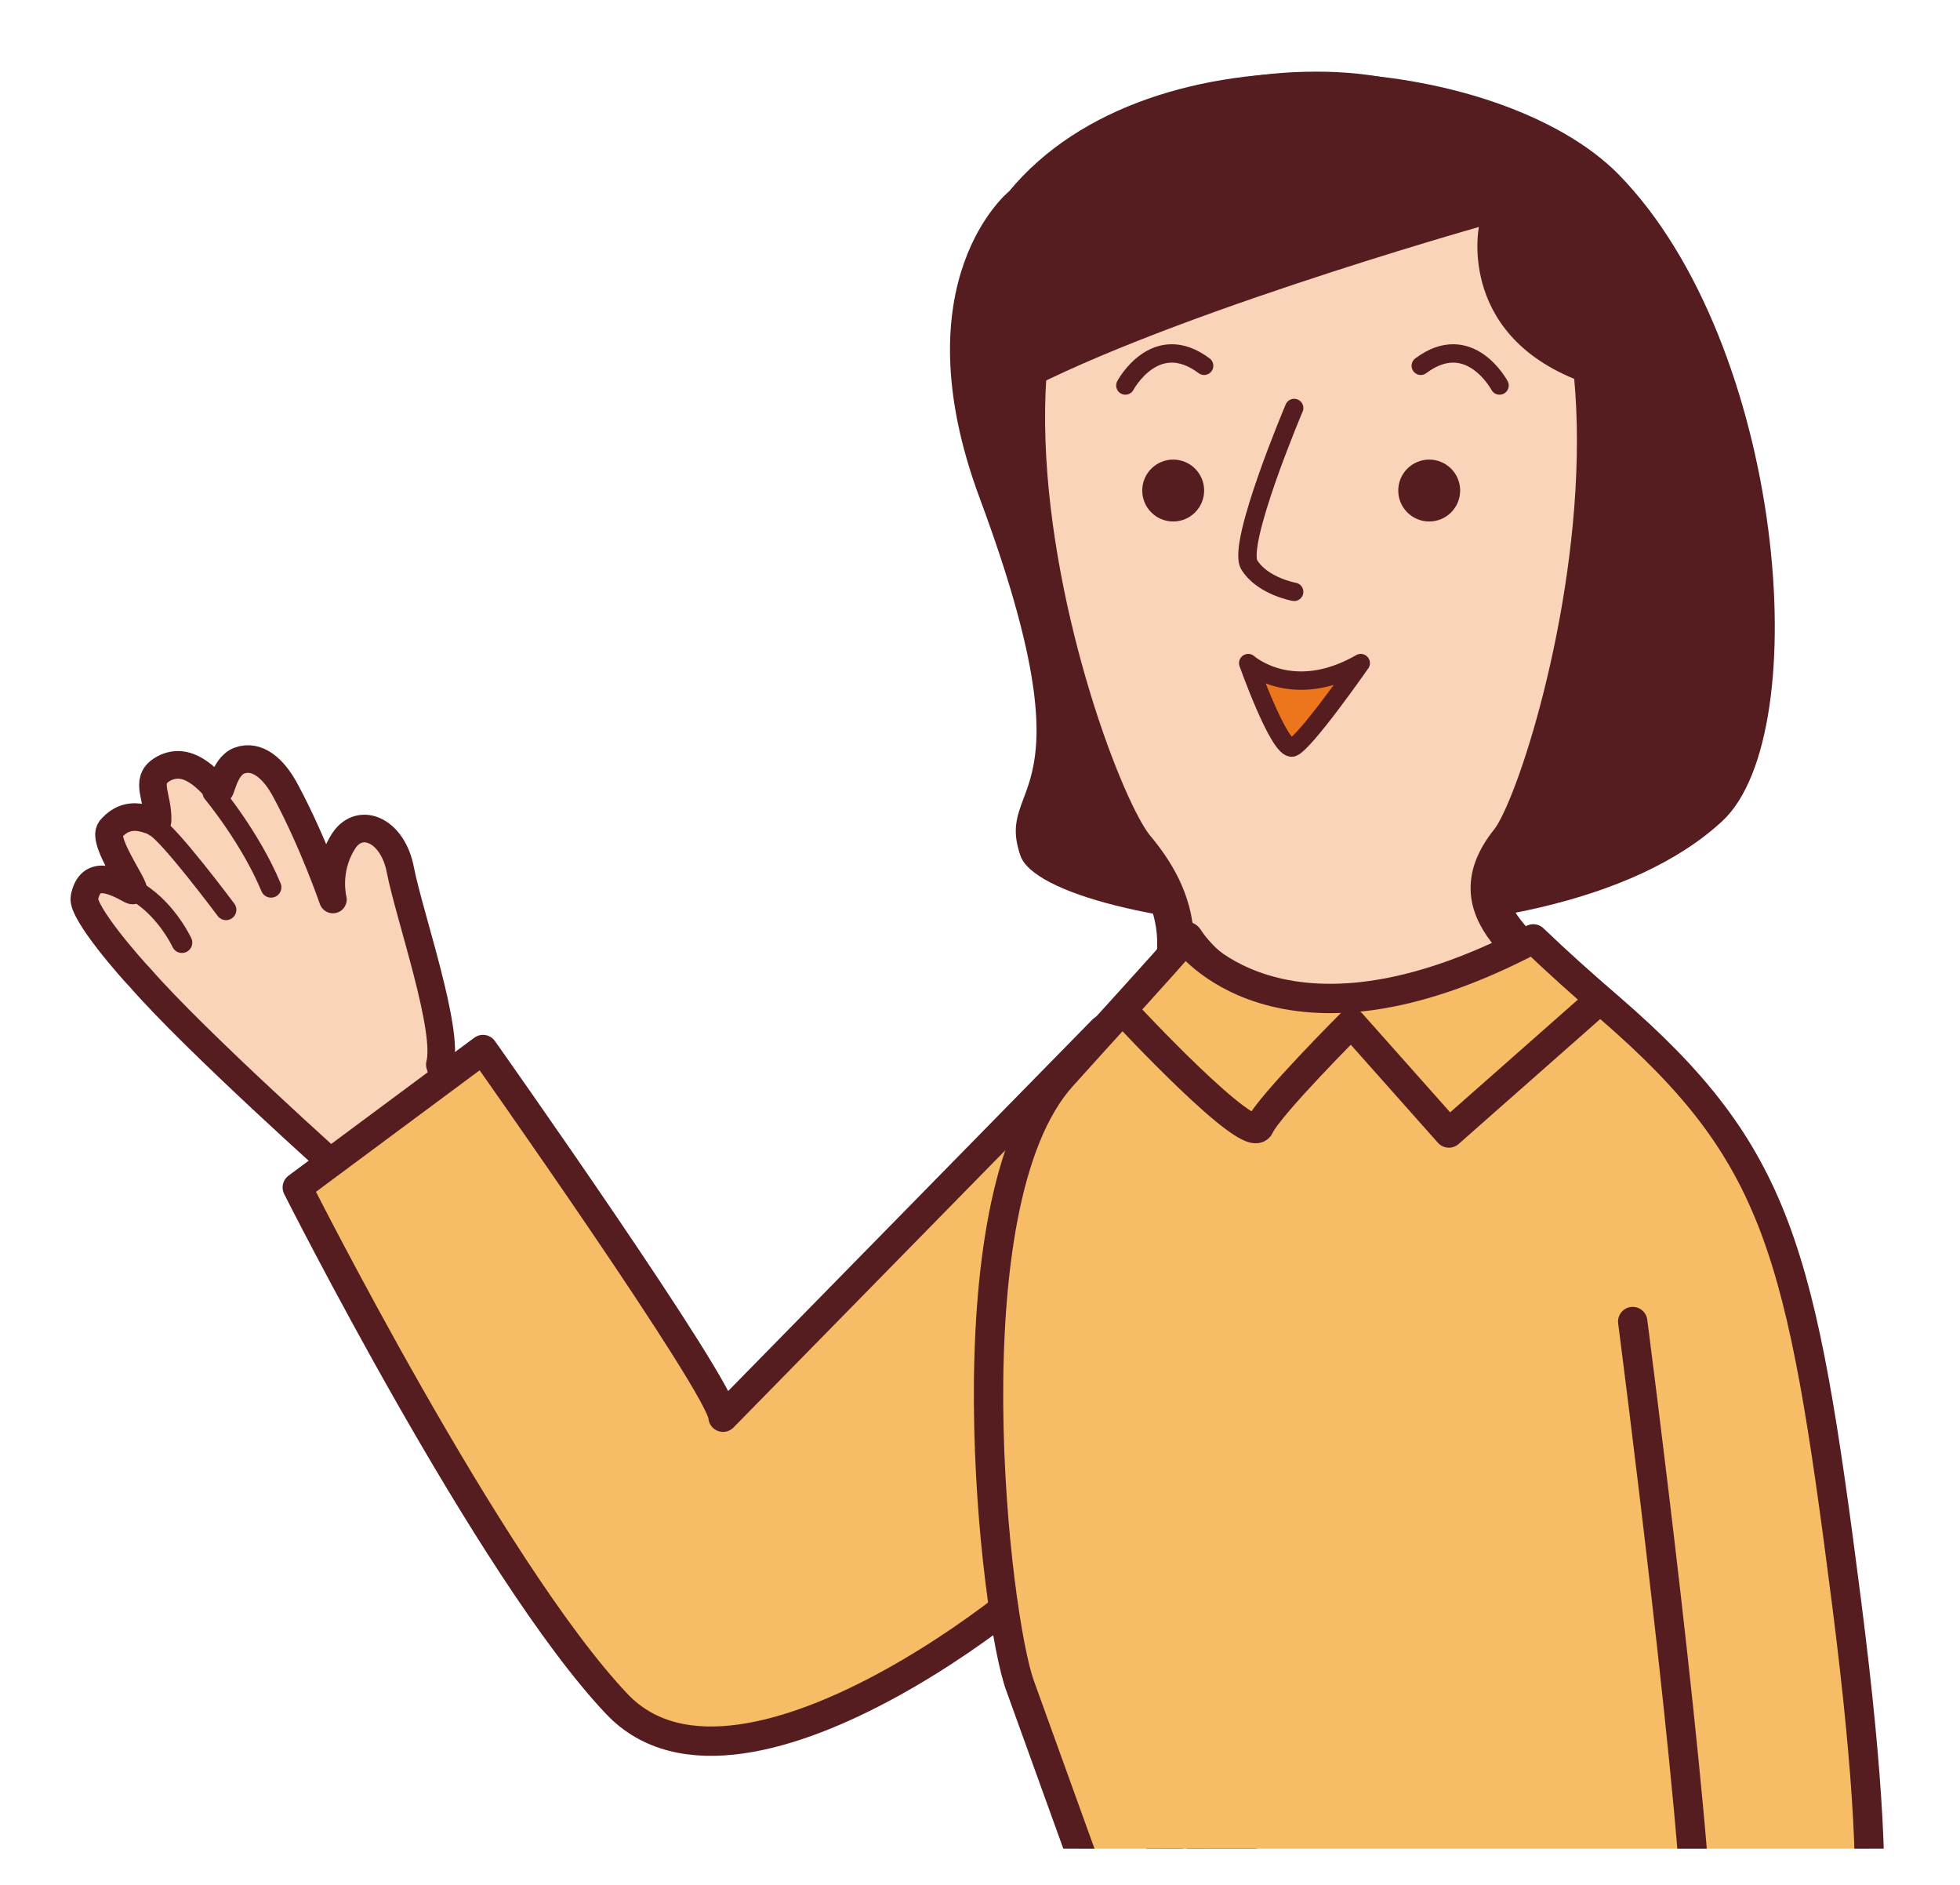 <?xml version="1.0" encoding="utf-8"?>
<!-- Generator: Adobe Illustrator 24.1.2, SVG Export Plug-In . SVG Version: 6.00 Build 0)  -->
<svg version="1.1" id="レイヤー_1" xmlns="http://www.w3.org/2000/svg" xmlns:xlink="http://www.w3.org/1999/xlink" x="0px"
	 y="0px" viewBox="0 0 209 201" style="enable-background:new 0 0 209 201;" xml:space="preserve">
<style type="text/css">
	.st0{clip-path:url(#SVGID_2_);}
	.st1{fill:#F9D4B8;stroke:#561D21;stroke-width:2.944;stroke-linecap:round;stroke-linejoin:round;stroke-miterlimit:10;}
	.st2{fill:none;stroke:#561D21;stroke-width:2.208;stroke-linecap:round;stroke-linejoin:round;stroke-miterlimit:10;}
	.st3{fill:#F6BD66;stroke:#561D21;stroke-width:3.129;stroke-linecap:round;stroke-linejoin:round;stroke-miterlimit:10;}
	.st4{fill:#561D21;}
	.st5{fill:#F9D4B8;stroke:#561D21;stroke-width:3.922;stroke-linecap:round;stroke-linejoin:round;stroke-miterlimit:10;}
	.st6{fill:none;stroke:#561D21;stroke-width:1.961;stroke-linecap:round;stroke-linejoin:round;stroke-miterlimit:10;}
	.st7{fill:#ED761C;stroke:#561D21;stroke-width:1.961;stroke-linecap:round;stroke-linejoin:round;stroke-miterlimit:10;}
	.st8{fill:none;stroke:#561D21;stroke-width:3.922;stroke-linecap:round;stroke-linejoin:round;stroke-miterlimit:10;}
	.st9{fill:#A9DCF6;stroke:#561D21;stroke-width:3.129;stroke-linecap:round;stroke-linejoin:round;stroke-miterlimit:10;}
	.st10{fill:none;stroke:#561D21;stroke-width:3.129;stroke-linecap:round;stroke-linejoin:round;stroke-miterlimit:10;}
</style>
<g>
	<defs>
		<rect id="SVGID_1_" x="4.9" y="6.2" width="204.1" height="190.9"/>
	</defs>
	<clipPath id="SVGID_2_">
		<use xlink:href="#SVGID_1_"  style="overflow:visible;"/>
	</clipPath>
	<g class="st0">
		<g>
			<path class="st1" d="M46.9,113.5c1-3.7-3.2-15.7-4.2-20.7c-0.8-4.4-4.5-5.9-6.2-2.9c-1.8,3-1,6-1,6s-2.1-6.1-5-11.5
				c-1.3-2.5-3.1-4-5-3.3c-1.7,0.7-1.9,3.5-2.2,3.2c-0.9-0.9-3.3-4-6.1-2.2c-1.8,1.2-0.3,2.9-0.4,5.4c0,0.7-2.7-1.8-5,0.9
				c-1.1,1.3,3.4,7.1,2.2,6.5c-2-1.1-4.4-2.2-5,0.8c-0.3,1.6,5.2,7.8,5.9,8.5c6,6.9,21.7,20.9,21.7,20.9l12.1-5.6L46.9,113.5z"/>
			<path class="st2" d="M22.7,84.5c0,0,4,4.8,6.2,10.1"/>
			<path class="st2" d="M24.1,97c0,0-6.2-8.3-7.6-8.9"/>
			<path class="st2" d="M19.4,100.5c0,0-1.8-3.9-5.3-5.7"/>
		</g>
		<path class="st3" d="M77.1,151.1c0-3-25.6-39.2-25.6-39.2l-19.8,14.7c0,0,20.6,40.9,34.1,55.1s48-14.3,49.2-17.6l-8.7-10.2
			l11.3-44.1L77.1,151.1z"/>
		<path class="st4" d="M107.6,20.4c0,0-11.8,9.5-3.1,32.8c12.3,33.1,1.5,29.8,4.3,38c2.7,8.1,55.8,14.1,74.9-3.7
			c10-9.4,6.6-50.8-11.1-68.9C159.9,5.7,122.8,2,107.6,20.4z"/>
		<path class="st5" d="M160.9,89.6c5.4-6.8,26-80-20.5-80c-50.3,0-25.6,73.1-19.3,80.7c4,4.8,8.4,12.8-3.2,25.7
			c-12.2,13.6,10.6,34.4,7.4,68.6c-5.8,61,3.3,12.2,3.3,12.2l52.1-17.3c0,0,21.4,32.6,15.5-7.2c-3.9-26.3-11.1-48.4-25.2-63.3
			C164.6,102.3,154.3,97.8,160.9,89.6z"/>
		<path class="st4" d="M107.1,42.9c14.9-8.6,50.6-18.7,50.6-18.7s-2.5,12.2,12.1,16.9c0,0-0.2-22.1-5.7-25.8
			c-5.5-3.7-31.1-5.2-31.1-5.2s-20,6.1-23.7,11.4C105.8,26.8,107.1,42.9,107.1,42.9z"/>
		<circle class="st4" cx="125.1" cy="52.3" r="3.3"/>
		<circle class="st4" cx="152.4" cy="52.3" r="3.3"/>
		<path class="st6" d="M138,43.5c0,0-6.1,14.4-4.8,16.7c1.4,2.3,4.8,2.9,4.8,2.9"/>
		<path class="st6" d="M120,41.1c0,0,3.2-6,8.4-2.1"/>
		<path class="st6" d="M159.9,41.1c0,0-3.2-6-8.4-2.1"/>
		<path class="st7" d="M145.1,70.7c-7.3,4.2-12,0-12,0s3.3,9.3,4.7,9C139.1,79.3,145.1,70.7,145.1,70.7z"/>
		<path class="st8" d="M126.4,100.2c0,0,9.2,15.7,36.3,1.4"/>
		<g>
			<path class="st3" d="M108.8,179.8c13.9,38.5,13.9,38.5,13.9,38.5l74.9-7.7c0,0,4.4,0.1-0.7-39.8c-4.8-37.5-7.2-47.7-25.2-63.3
				c-2.8-2.4-5.7-5-8.2-7.4c-27.1,14.3-37.1,0-37.1,0l0,0c-1.7,2.1-9.9,11-13.2,14.7C101,128.4,106.1,172.6,108.8,179.8z"/>
		</g>
		<path class="st9" d="M174.1,140.9c0,0,7.2,55.5,7,68.6"/>
		<path class="st10" d="M120.1,108.1c0,0,13.2,14.2,14.2,12c1-2.2,9.8-11,9.8-11l10.4,11.7l15.3-13.5"/>
	</g>
</g>
</svg>
